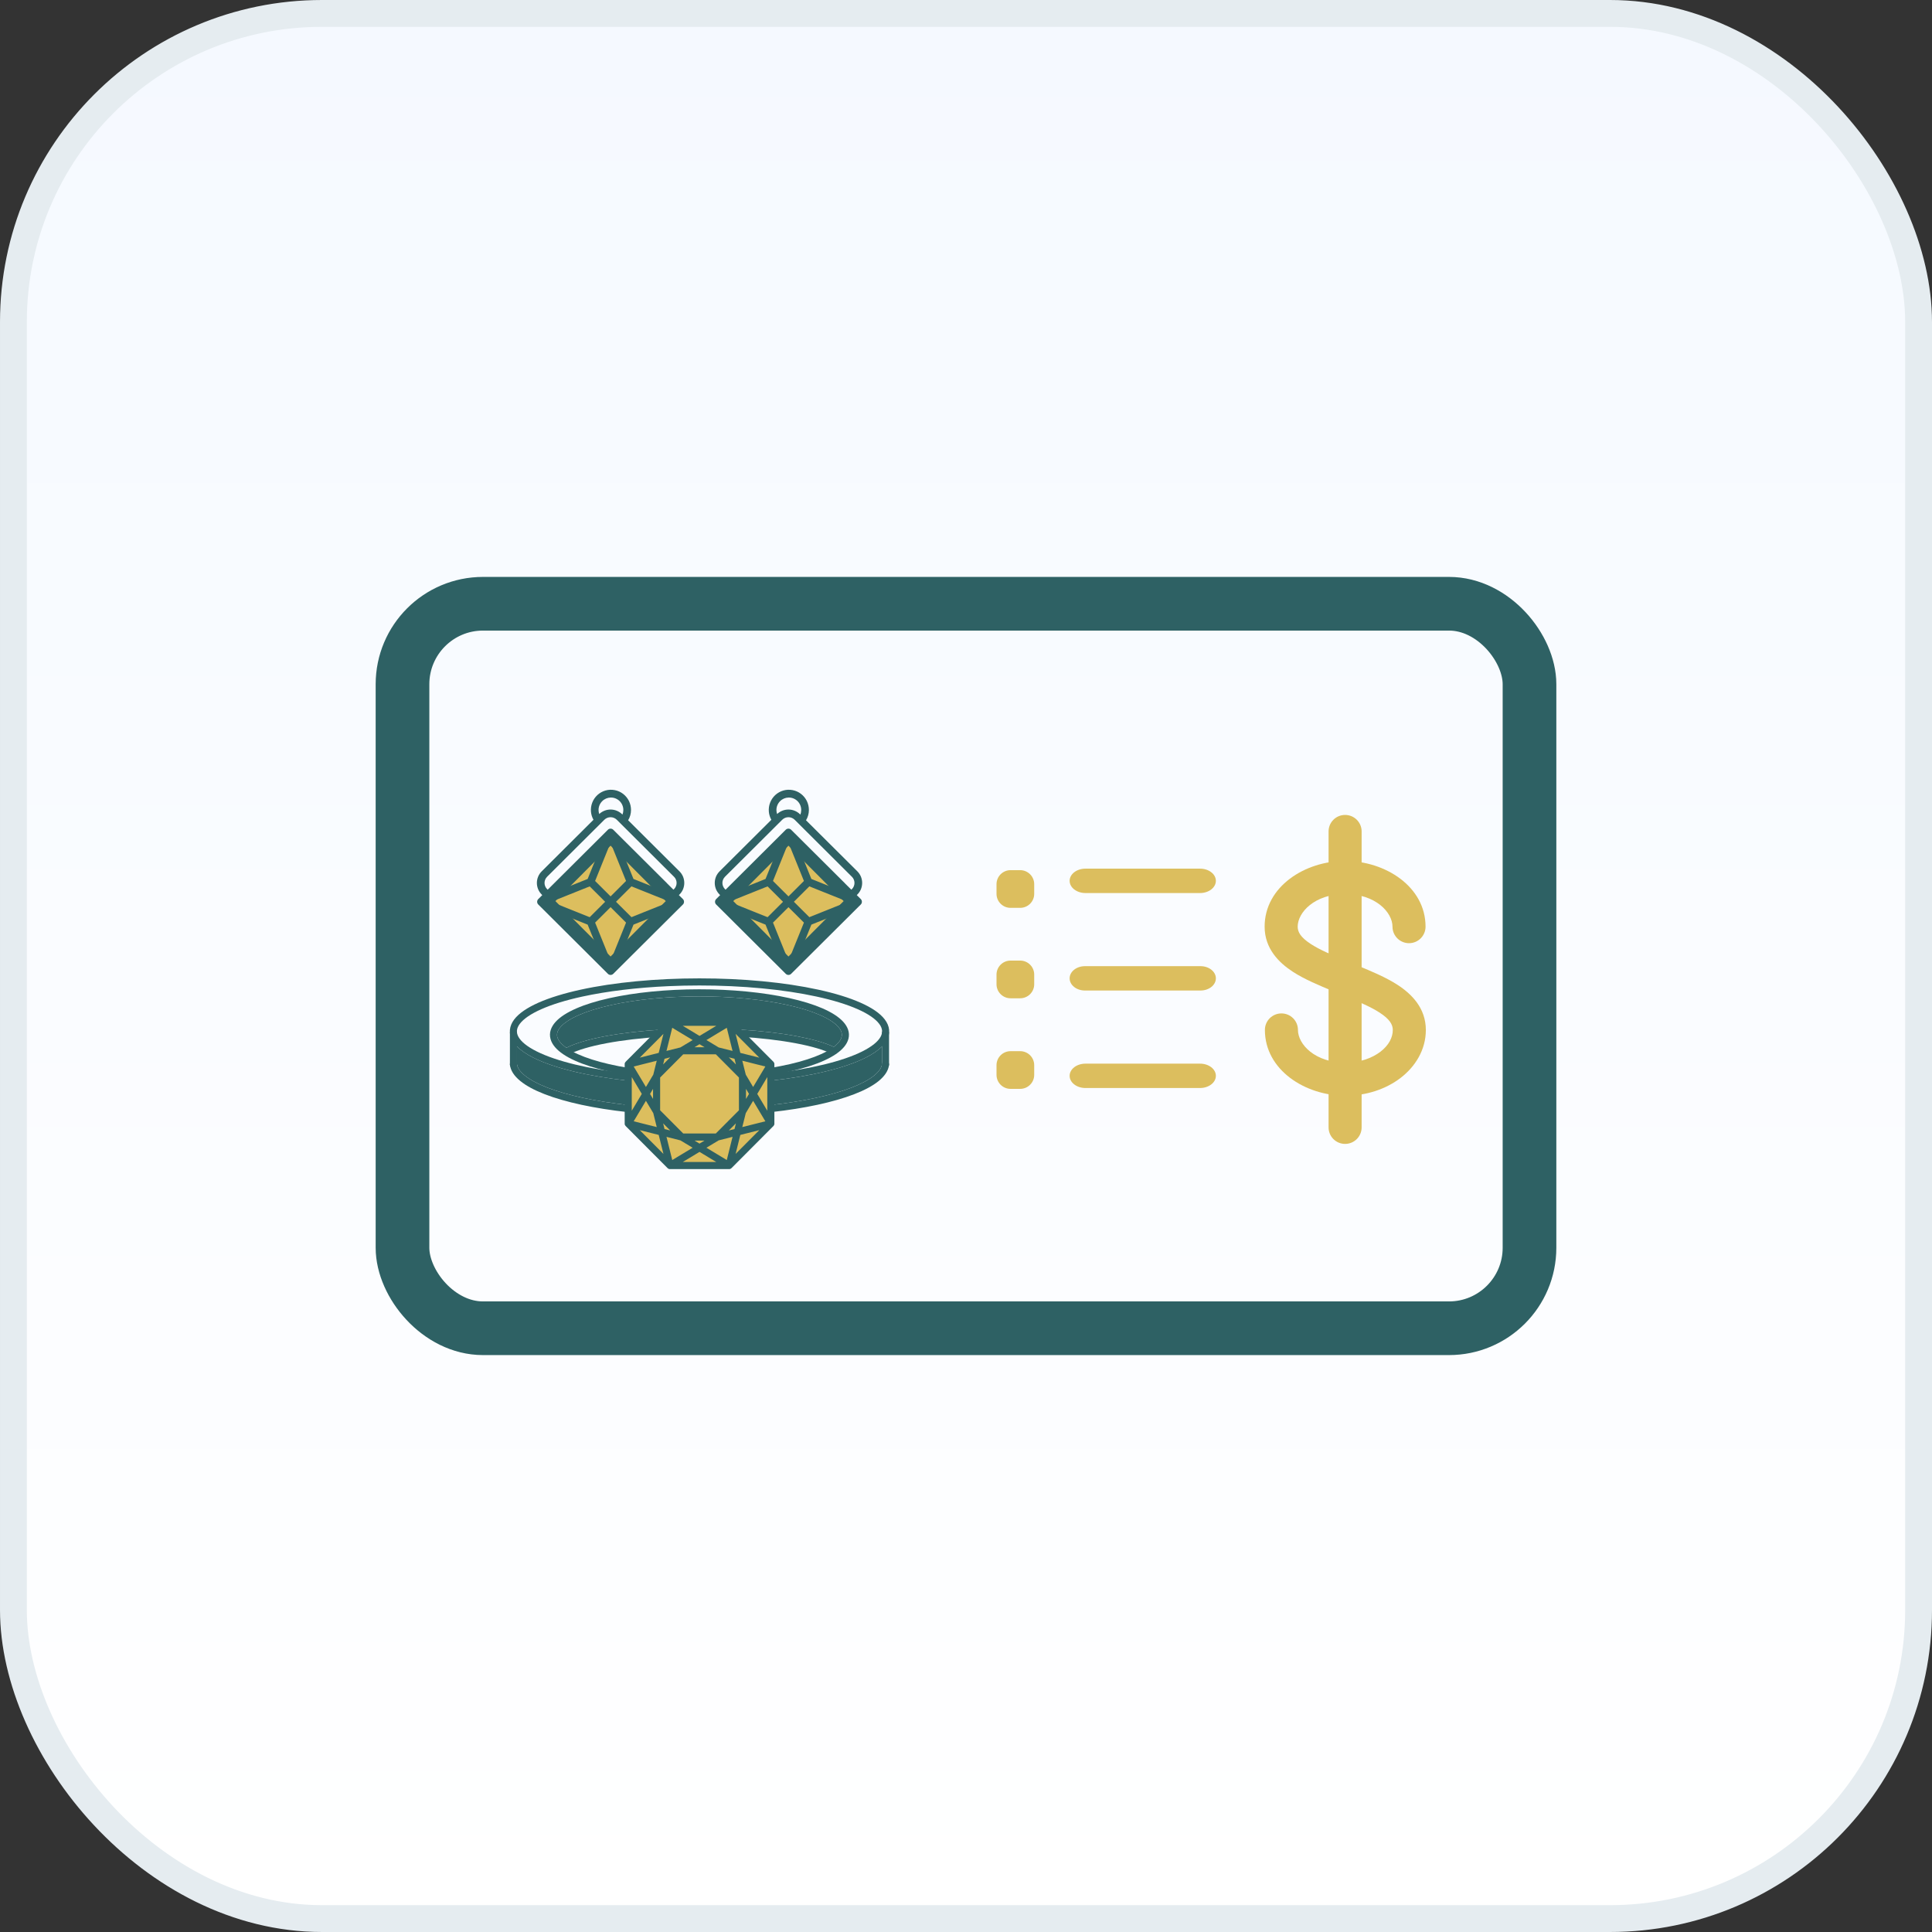 <svg width="72" height="72" viewBox="0 0 72 72" fill="none" xmlns="http://www.w3.org/2000/svg">
<rect x="0" y="0" width="72" height="72" fill="#333333" stroke="none"/>
<rect x="0.5" y="0.5" width="71" height="71" rx="11.5" fill="url(#paint0_linear_189_310)"/>
<rect x="0.5" y="0.5" width="71" height="71" rx="11.5" stroke="#E5ECF0"/>
<rect x="15" y="22.5" width="42" height="27" rx="3" stroke="#2E6164" stroke-width="2"/>
<path fill-rule="evenodd" clip-rule="evenodd" d="M26.056 36.982C27.26 36.981 28.432 37.095 29.387 37.307C29.865 37.412 30.276 37.539 30.605 37.682C30.935 37.825 31.185 37.984 31.341 38.154C31.497 38.325 31.555 38.503 31.511 38.681C31.468 38.858 31.324 39.029 31.088 39.19C30.616 39.511 29.79 39.776 28.741 39.947L28.735 39.91C29.783 39.74 30.602 39.476 31.068 39.159C31.3 39.001 31.435 38.836 31.476 38.672C31.516 38.509 31.465 38.343 31.314 38.179C31.163 38.014 30.918 37.858 30.591 37.716C30.264 37.574 29.855 37.448 29.379 37.343C28.427 37.132 27.258 37.018 26.056 37.019C24.853 37.02 23.686 37.135 22.737 37.347C22.263 37.453 21.857 37.58 21.532 37.722C21.206 37.864 20.964 38.021 20.816 38.186C20.668 38.35 20.619 38.516 20.662 38.679C20.706 38.843 20.843 39.008 21.078 39.166C21.549 39.482 22.372 39.745 23.423 39.914L23.417 39.95C22.365 39.781 21.535 39.517 21.058 39.196C20.82 39.036 20.674 38.865 20.627 38.688C20.58 38.51 20.635 38.332 20.789 38.161C20.942 37.991 21.19 37.831 21.517 37.688C21.845 37.545 22.253 37.417 22.729 37.311C23.682 37.099 24.851 36.983 26.056 36.982Z" fill="#DCBE5E"/>
<path fill-rule="evenodd" clip-rule="evenodd" d="M27.576 38.484C28.356 38.532 29.076 38.616 29.684 38.731C30.292 38.845 30.772 38.987 31.09 39.147L31.073 39.18C30.76 39.022 30.284 38.881 29.677 38.767C29.071 38.653 28.352 38.569 27.573 38.521L27.576 38.484Z" fill="#DCBE5E"/>
<path fill-rule="evenodd" clip-rule="evenodd" d="M26.054 36.868C27.265 36.867 28.445 36.982 29.41 37.195C29.893 37.302 30.311 37.431 30.649 37.577C30.985 37.723 31.252 37.89 31.423 38.077C31.597 38.267 31.676 38.483 31.62 38.708C31.566 38.924 31.396 39.117 31.15 39.284C30.657 39.619 29.811 39.888 28.758 40.059C28.728 40.064 28.698 40.056 28.673 40.039C28.649 40.021 28.632 39.994 28.628 39.965L28.622 39.928C28.612 39.866 28.654 39.807 28.716 39.797C29.759 39.628 30.558 39.367 31.003 39.065C31.027 39.048 31.051 39.031 31.073 39.014C31.248 38.881 31.337 38.755 31.364 38.644C31.393 38.529 31.362 38.401 31.229 38.256C31.094 38.108 30.865 37.959 30.544 37.821C30.226 37.683 29.825 37.558 29.353 37.454C28.41 37.245 27.25 37.132 26.054 37.133C24.858 37.134 23.7 37.248 22.761 37.458C22.291 37.563 21.892 37.688 21.576 37.826C21.257 37.966 21.031 38.114 20.899 38.262C20.769 38.406 20.74 38.534 20.77 38.649C20.802 38.768 20.904 38.905 21.107 39.048C21.118 39.056 21.129 39.063 21.14 39.071C21.589 39.373 22.393 39.633 23.439 39.801C23.501 39.811 23.543 39.869 23.533 39.931L23.528 39.968C23.523 39.998 23.506 40.024 23.482 40.042C23.458 40.06 23.427 40.067 23.398 40.062C22.341 39.893 21.491 39.626 20.993 39.291C20.745 39.124 20.572 38.933 20.516 38.717C20.456 38.492 20.531 38.276 20.703 38.084C20.872 37.897 21.136 37.73 21.47 37.584C21.806 37.437 22.222 37.307 22.703 37.2C23.665 36.985 24.843 36.869 26.054 36.868Z" fill="#2E6164"/>
<path fill-rule="evenodd" clip-rule="evenodd" d="M27.497 38.399C27.52 38.379 27.549 38.369 27.58 38.37C28.363 38.418 29.089 38.503 29.702 38.618C30.275 38.727 30.744 38.86 31.073 39.014C31.095 39.024 31.117 39.035 31.138 39.045C31.165 39.059 31.185 39.082 31.195 39.111C31.204 39.14 31.202 39.171 31.189 39.198L31.172 39.231C31.144 39.287 31.076 39.31 31.02 39.282C30.721 39.131 30.256 38.992 29.654 38.879C29.053 38.766 28.339 38.682 27.564 38.635C27.501 38.631 27.453 38.577 27.457 38.514L27.459 38.477C27.461 38.447 27.475 38.419 27.497 38.399Z" fill="#2E6164"/>
<path fill-rule="evenodd" clip-rule="evenodd" d="M24.753 38.399C24.731 38.379 24.701 38.369 24.671 38.37C23.887 38.418 23.162 38.503 22.548 38.618C21.937 38.734 21.444 38.878 21.113 39.045C21.111 39.046 21.109 39.047 21.107 39.048C21.083 39.062 21.065 39.084 21.056 39.111C21.046 39.14 21.049 39.171 21.062 39.198L21.078 39.231C21.107 39.287 21.175 39.31 21.231 39.282C21.53 39.131 21.994 38.992 22.597 38.879C23.197 38.766 23.911 38.682 24.687 38.635C24.75 38.631 24.797 38.577 24.793 38.514L24.791 38.477C24.789 38.447 24.776 38.419 24.753 38.399Z" fill="#2E6164"/>
<path d="M31.073 39.014C31.248 38.881 31.337 38.755 31.364 38.644C31.393 38.529 31.362 38.401 31.229 38.256C31.094 38.108 30.865 37.959 30.544 37.821C30.226 37.683 29.825 37.558 29.353 37.454C28.41 37.245 27.25 37.132 26.054 37.133C24.858 37.134 23.7 37.248 22.761 37.458C22.291 37.563 21.892 37.688 21.576 37.826C21.257 37.966 21.031 38.114 20.899 38.262C20.769 38.406 20.74 38.534 20.77 38.649C20.802 38.768 20.904 38.905 21.107 39.048C21.109 39.047 21.111 39.046 21.113 39.045C21.444 38.878 21.937 38.734 22.548 38.618C23.162 38.503 23.887 38.418 24.671 38.37C24.701 38.369 24.731 38.379 24.753 38.399C24.776 38.419 24.789 38.447 24.791 38.477L24.793 38.514L27.459 38.477C27.461 38.447 27.475 38.419 27.497 38.399C27.52 38.379 27.549 38.369 27.58 38.37C28.363 38.418 29.089 38.503 29.702 38.618C30.275 38.727 30.744 38.86 31.073 39.014Z" fill="#2E6164"/>
<path fill-rule="evenodd" clip-rule="evenodd" d="M26.066 36.575C27.671 36.575 29.226 36.722 30.468 36.993C31.09 37.128 31.613 37.29 32.022 37.47C32.43 37.651 32.725 37.851 32.886 38.063C32.966 38.17 33.012 38.279 33.022 38.388C33.033 38.498 33.008 38.606 32.949 38.713C32.832 38.926 32.58 39.13 32.203 39.319C31.447 39.697 30.224 39.993 28.744 40.157L28.74 40.12C30.219 39.956 31.436 39.661 32.186 39.286C32.562 39.099 32.806 38.898 32.917 38.695C32.973 38.594 32.996 38.493 32.986 38.392C32.976 38.29 32.934 38.188 32.856 38.086C32.702 37.88 32.413 37.684 32.007 37.504C31.602 37.325 31.08 37.163 30.461 37.029C29.221 36.759 27.669 36.612 26.066 36.612C24.463 36.612 22.911 36.76 21.673 37.03C21.054 37.165 20.533 37.326 20.128 37.506C19.723 37.685 19.436 37.882 19.282 38.088C19.205 38.19 19.163 38.292 19.154 38.394C19.145 38.495 19.168 38.596 19.224 38.697C19.337 38.9 19.581 39.101 19.957 39.288C20.709 39.663 21.928 39.957 23.408 40.121L23.404 40.158C21.922 39.994 20.698 39.699 19.941 39.321C19.563 39.132 19.31 38.928 19.192 38.715C19.133 38.609 19.107 38.5 19.117 38.39C19.127 38.281 19.173 38.172 19.253 38.066C19.412 37.853 19.706 37.653 20.114 37.472C20.521 37.291 21.045 37.129 21.665 36.994C22.906 36.723 24.462 36.575 26.066 36.575Z" fill="#DCBE5E"/>
<path fill-rule="evenodd" clip-rule="evenodd" d="M32.675 40.199C32.467 40.367 32.17 40.527 31.791 40.673C31.033 40.966 29.974 41.195 28.741 41.331L28.738 41.295C29.968 41.158 31.024 40.931 31.778 40.639C32.155 40.493 32.448 40.335 32.651 40.17C32.855 40.005 32.966 39.834 32.985 39.663L33.022 39.668C33.001 39.852 32.882 40.03 32.675 40.199Z" fill="#DCBE5E"/>
<path fill-rule="evenodd" clip-rule="evenodd" d="M19.456 40.193C19.663 40.363 19.96 40.524 20.341 40.672C21.102 40.967 22.168 41.196 23.409 41.333L23.413 41.297C22.174 41.16 21.111 40.931 20.354 40.637C19.975 40.491 19.682 40.331 19.48 40.165C19.277 39.998 19.168 39.827 19.152 39.655L19.115 39.659C19.132 39.844 19.25 40.024 19.456 40.193Z" fill="#DCBE5E"/>
<path fill-rule="evenodd" clip-rule="evenodd" d="M33.019 38.495L33.019 39.675L32.983 39.675L32.983 38.495L33.019 38.495Z" fill="#DCBE5E"/>
<path fill-rule="evenodd" clip-rule="evenodd" d="M19.115 38.495L19.115 39.675L19.152 39.675L19.152 38.495L19.115 38.495Z" fill="#DCBE5E"/>
<path fill-rule="evenodd" clip-rule="evenodd" d="M30.491 36.881C29.239 36.608 27.675 36.46 26.064 36.461C24.454 36.461 22.89 36.609 21.64 36.882C21.014 37.019 20.483 37.183 20.066 37.367C19.653 37.551 19.337 37.761 19.16 37.996C19.071 38.116 19.015 38.245 19.003 38.379C18.99 38.515 19.022 38.646 19.091 38.77C19.135 38.849 19.194 38.926 19.267 38.999C19.418 39.152 19.629 39.293 19.889 39.423C20.664 39.809 21.904 40.106 23.39 40.271C23.452 40.278 23.508 40.232 23.515 40.17L23.519 40.133C23.522 40.103 23.514 40.073 23.495 40.049C23.476 40.026 23.448 40.011 23.419 40.007C21.943 39.844 20.74 39.551 20.006 39.185C19.637 39.002 19.417 38.814 19.321 38.641C19.275 38.558 19.258 38.479 19.265 38.404C19.272 38.328 19.304 38.245 19.371 38.156C19.508 37.974 19.774 37.787 20.173 37.61C20.569 37.434 21.081 37.275 21.696 37.141C22.626 36.938 23.738 36.804 24.917 36.751C25.294 36.734 25.678 36.726 26.064 36.726C27.661 36.725 29.206 36.872 30.435 37.14C31.05 37.274 31.564 37.433 31.96 37.608C32.36 37.785 32.627 37.972 32.764 38.154C32.832 38.243 32.864 38.326 32.871 38.402C32.879 38.478 32.862 38.556 32.816 38.64C32.721 38.812 32.502 39 32.134 39.184C31.402 39.55 30.2 39.843 28.726 40.007C28.696 40.01 28.668 40.025 28.649 40.048C28.631 40.072 28.622 40.102 28.625 40.132L28.629 40.169C28.636 40.232 28.692 40.277 28.754 40.27C30.24 40.105 31.478 39.808 32.252 39.421C32.509 39.292 32.718 39.152 32.869 39.001C32.943 38.926 33.003 38.848 33.047 38.768C33.115 38.644 33.147 38.512 33.134 38.377C33.121 38.242 33.065 38.114 32.974 37.994C32.797 37.758 32.481 37.549 32.066 37.366C31.649 37.181 31.117 37.017 30.491 36.881Z" fill="#2E6164"/>
<path fill-rule="evenodd" clip-rule="evenodd" d="M32.871 39.651C32.878 39.588 32.934 39.543 32.996 39.55L33.033 39.554C33.063 39.557 33.09 39.572 33.109 39.596C33.128 39.62 33.136 39.65 33.133 39.68C33.108 39.906 32.963 40.109 32.745 40.287C32.525 40.466 32.216 40.631 31.831 40.779C31.06 41.077 29.99 41.307 28.752 41.444C28.722 41.448 28.692 41.439 28.669 41.42C28.645 41.401 28.63 41.373 28.627 41.343L28.623 41.307C28.616 41.244 28.661 41.188 28.724 41.181C29.949 41.045 30.994 40.819 31.736 40.532C32.107 40.389 32.388 40.236 32.579 40.081C32.762 39.932 32.849 39.791 32.869 39.667C32.87 39.661 32.87 39.656 32.871 39.651Z" fill="#2E6164"/>
<path fill-rule="evenodd" clip-rule="evenodd" d="M19.265 39.645C19.259 39.582 19.204 39.536 19.141 39.541L19.105 39.545C19.075 39.548 19.047 39.562 19.028 39.586C19.009 39.609 19 39.639 19.002 39.669C19.023 39.897 19.167 40.102 19.385 40.281C19.604 40.462 19.913 40.628 20.3 40.778C21.074 41.078 22.151 41.309 23.397 41.446C23.427 41.45 23.457 41.441 23.48 41.422C23.504 41.403 23.519 41.375 23.522 41.345L23.526 41.309C23.533 41.246 23.488 41.19 23.426 41.183C22.192 41.047 21.14 40.819 20.395 40.531C20.023 40.386 19.741 40.232 19.552 40.076C19.369 39.926 19.284 39.786 19.267 39.661C19.266 39.656 19.265 39.65 19.265 39.645Z" fill="#2E6164"/>
<path fill-rule="evenodd" clip-rule="evenodd" d="M32.869 38.495C32.869 38.432 32.919 38.381 32.982 38.381H33.019C33.082 38.381 33.132 38.432 33.132 38.495V39.675C33.132 39.738 33.082 39.789 33.019 39.789H32.982C32.919 39.789 32.869 39.738 32.869 39.675V39.667V39.001V38.495Z" fill="#2E6164"/>
<path fill-rule="evenodd" clip-rule="evenodd" d="M19.267 38.495C19.267 38.432 19.216 38.381 19.153 38.381H19.117C19.054 38.381 19.003 38.432 19.003 38.495L19.003 39.675C19.003 39.738 19.054 39.789 19.117 39.789H19.153C19.216 39.789 19.267 39.738 19.267 39.675V39.661L19.267 38.999L19.267 38.495Z" fill="#2E6164"/>
<path d="M32.869 39.001C32.718 39.152 32.509 39.292 32.252 39.421C31.478 39.808 30.24 40.105 28.754 40.27L28.724 41.181C29.949 41.045 30.994 40.819 31.736 40.532C32.107 40.389 32.388 40.236 32.579 40.081C32.762 39.932 32.849 39.791 32.869 39.667V39.001Z" fill="#2E6164"/>
<path d="M23.39 40.271C21.904 40.106 20.664 39.809 19.889 39.423C19.629 39.293 19.418 39.152 19.267 38.999L19.267 39.661C19.284 39.786 19.369 39.926 19.552 40.076C19.741 40.232 20.023 40.386 20.395 40.531C21.14 40.819 22.192 41.047 23.426 41.183L23.39 40.271Z" fill="#2E6164"/>
<path d="M24.486 41.424L24.486 40.108L25.413 39.177L26.724 39.177L27.65 40.108L27.65 41.424L26.724 42.355L25.413 42.355L24.486 41.424Z" fill="#DCBE5E"/>
<path d="M27.466 42.17L26.791 42.34L27.635 41.492L27.466 42.17Z" fill="#DCBE5E"/>
<path d="M27.466 39.362L27.635 40.04L26.791 39.193L27.466 39.362Z" fill="#DCBE5E"/>
<path d="M26.068 38.781L26.665 39.14L25.472 39.14L26.068 38.781Z" fill="#DCBE5E"/>
<path d="M24.671 39.362L25.346 39.193L24.502 40.04L24.671 39.362Z" fill="#DCBE5E"/>
<path d="M24.092 40.766L24.45 40.167L24.45 41.365L24.092 40.766Z" fill="#DCBE5E"/>
<path d="M24.671 42.17L24.502 41.492L25.346 42.34L24.671 42.17Z" fill="#DCBE5E"/>
<path d="M28.045 40.766L27.687 41.365L27.687 40.167L28.045 40.766Z" fill="#DCBE5E"/>
<path d="M27.686 41.439L28.066 40.802L28.698 41.86L27.506 42.16L27.686 41.439Z" fill="#DCBE5E"/>
<path d="M28.708 41.806L28.087 40.766L28.708 39.727L28.708 41.806Z" fill="#DCBE5E"/>
<path d="M27.506 39.373L28.698 39.672L28.066 40.73L27.686 40.093L27.506 39.373Z" fill="#DCBE5E"/>
<path d="M27.496 39.332L27.203 38.157L28.666 39.626L27.496 39.332Z" fill="#DCBE5E"/>
<path d="M26.738 39.142L26.104 38.76L27.157 38.125L27.456 39.322L26.738 39.142Z" fill="#DCBE5E"/>
<path d="M27.103 38.115L26.068 38.738L25.034 38.115L27.103 38.115Z" fill="#DCBE5E"/>
<path d="M24.681 39.322L24.979 38.125L26.033 38.76L25.398 39.142L24.681 39.322Z" fill="#DCBE5E"/>
<path d="M24.934 38.157L24.641 39.332L23.471 39.626L24.934 38.157Z" fill="#DCBE5E"/>
<path d="M24.071 40.73L23.439 39.672L24.631 39.373L24.451 40.093L24.071 40.73Z" fill="#DCBE5E"/>
<path d="M23.429 41.806L23.429 39.727L24.049 40.766L23.429 41.806Z" fill="#DCBE5E"/>
<path d="M23.439 41.86L24.071 40.802L24.451 41.439L24.631 42.16L23.439 41.86Z" fill="#DCBE5E"/>
<path d="M24.641 42.2L24.934 43.376L23.471 41.906L24.641 42.2Z" fill="#DCBE5E"/>
<path d="M25.398 42.391L26.033 42.773L24.979 43.407L24.681 42.21L25.398 42.391Z" fill="#DCBE5E"/>
<path d="M25.034 43.417L26.068 42.794L27.103 43.417L25.034 43.417Z" fill="#DCBE5E"/>
<path d="M26.068 42.751L25.472 42.392L26.665 42.392L26.068 42.751Z" fill="#DCBE5E"/>
<path d="M27.456 42.21L27.157 43.407L26.104 42.773L26.738 42.391L27.456 42.21Z" fill="#DCBE5E"/>
<path d="M27.496 42.2L28.666 41.906L27.203 43.376L27.496 42.2Z" fill="#DCBE5E"/>
<path fill-rule="evenodd" clip-rule="evenodd" d="M24.961 37.964L27.178 37.964C27.208 37.964 27.237 37.976 27.258 37.998L28.826 39.572C28.847 39.594 28.859 39.623 28.859 39.653L28.859 41.88C28.859 41.91 28.847 41.939 28.826 41.961L27.258 43.535C27.237 43.556 27.208 43.569 27.178 43.569L24.961 43.569C24.931 43.569 24.902 43.556 24.881 43.535L23.313 41.961C23.292 41.939 23.28 41.91 23.28 41.88L23.28 39.653C23.28 39.623 23.292 39.594 23.313 39.572L24.881 37.998C24.902 37.976 24.931 37.964 24.961 37.964ZM24.725 38.529L23.842 39.416L24.548 39.238L24.725 38.529ZM23.544 40.139L23.544 41.394L23.918 40.767L23.544 40.139ZM23.842 42.117L24.725 43.004L24.548 42.295L23.842 42.117ZM25.445 43.304L26.694 43.304L26.069 42.928L25.445 43.304ZM27.414 43.004L28.297 42.117L27.59 42.295L27.414 43.004ZM28.595 41.394L28.595 40.139L28.221 40.767L28.595 41.394ZM28.297 39.416L27.414 38.529L27.59 39.238L28.297 39.416ZM26.694 38.229L25.445 38.229L26.069 38.605L26.694 38.229ZM25.053 38.302L24.838 39.165L25.355 39.035L25.813 38.76L25.053 38.302ZM24.475 39.53L23.616 39.746L24.072 40.509L24.346 40.049L24.475 39.53ZM24.072 41.024L23.616 41.787L24.475 42.003L24.346 41.483L24.072 41.024ZM24.838 42.367L25.053 43.231L25.813 42.773L25.355 42.498L24.838 42.367ZM26.326 42.773L27.085 43.231L27.3 42.367L26.783 42.498L26.326 42.773ZM27.663 42.003L28.522 41.787L28.067 41.024L27.793 41.483L27.663 42.003ZM28.067 40.509L28.522 39.746L27.663 39.53L27.793 40.049L28.067 40.509ZM27.3 39.165L27.085 38.302L26.326 38.76L26.783 39.035L27.3 39.165ZM26.069 38.914L25.883 39.027H26.256L26.069 38.914ZM24.976 39.404L24.765 39.457L24.713 39.669L24.976 39.404ZM24.337 40.579L24.225 40.767L24.337 40.954V40.579ZM24.713 41.864L24.765 42.076L24.976 42.129L24.713 41.864ZM25.883 42.506L26.069 42.619L26.256 42.506H25.883ZM27.162 42.129L27.373 42.076L27.426 41.864L27.162 42.129ZM27.801 40.954L27.913 40.767L27.801 40.579L27.801 40.954ZM27.426 39.669L27.373 39.457L27.162 39.404L27.426 39.669ZM26.677 39.291H25.461L24.601 40.156L24.601 41.377L25.461 42.241L26.677 42.241L27.538 41.377L27.538 40.156L26.677 39.291Z" fill="#2E6164"/>
<rect y="0.213" width="3.213" height="3.213" transform="matrix(0.706 0.709 -0.706 0.709 29.534 31.152)" fill="#DCBE5E" stroke="#2E6164" stroke-width="0.3"/>
<path d="M32.05 33.537L31.87 33.358L31.922 33.306C31.975 33.254 32.017 33.191 32.045 33.122C32.074 33.053 32.089 32.979 32.089 32.904C32.089 32.83 32.074 32.756 32.045 32.687C32.017 32.618 31.975 32.556 31.922 32.503L29.985 30.575C30.062 30.46 30.103 30.325 30.103 30.186C30.104 30.076 30.079 29.968 30.031 29.869C29.982 29.771 29.912 29.685 29.825 29.619C29.738 29.552 29.636 29.507 29.529 29.487C29.422 29.466 29.311 29.471 29.206 29.502C29.101 29.532 29.004 29.586 28.923 29.66C28.842 29.734 28.78 29.826 28.741 29.928C28.701 30.031 28.686 30.141 28.697 30.25C28.707 30.36 28.743 30.465 28.801 30.558L26.847 32.503C26.794 32.556 26.753 32.618 26.724 32.687C26.695 32.756 26.68 32.83 26.68 32.904C26.68 32.979 26.695 33.053 26.724 33.122C26.753 33.191 26.794 33.254 26.847 33.306L26.899 33.358L26.72 33.537C26.71 33.546 26.703 33.557 26.698 33.569C26.693 33.581 26.69 33.594 26.69 33.607C26.69 33.62 26.693 33.633 26.698 33.645C26.703 33.657 26.71 33.668 26.72 33.678L29.314 36.261C29.332 36.279 29.358 36.29 29.384 36.29C29.411 36.29 29.436 36.279 29.455 36.261L32.05 33.678C32.059 33.668 32.066 33.657 32.071 33.645C32.076 33.633 32.079 33.62 32.079 33.607C32.079 33.594 32.076 33.581 32.071 33.569C32.066 33.557 32.059 33.546 32.05 33.537ZM31.711 33.606L30.153 34.23L29.526 33.606L30.153 32.982L31.711 33.606ZM28.616 34.231L27.058 33.607L28.616 32.983L28.935 33.3L29.243 33.607L28.935 33.913L28.616 34.231ZM29.384 33.466L28.758 32.842L29.384 31.291L30.011 32.842L29.384 33.466ZM28.563 32.789L27.207 33.332L29.109 31.44L28.563 32.789ZM28.563 34.425L28.729 34.835C28.739 34.86 28.758 34.88 28.783 34.89C28.807 34.9 28.835 34.901 28.859 34.891C28.871 34.886 28.882 34.879 28.892 34.869C28.901 34.86 28.909 34.849 28.914 34.837C28.919 34.825 28.922 34.812 28.922 34.799C28.922 34.786 28.919 34.773 28.915 34.761L28.758 34.372L29.384 33.748L30.011 34.372L29.384 35.923L28.797 34.466C28.787 34.441 28.767 34.422 28.743 34.412C28.718 34.401 28.691 34.401 28.666 34.411C28.654 34.416 28.643 34.423 28.634 34.432C28.624 34.441 28.617 34.452 28.612 34.464C28.607 34.476 28.604 34.489 28.604 34.502C28.604 34.515 28.606 34.528 28.611 34.541L29.108 35.774L27.207 33.882L28.563 34.425ZM30.206 34.425L31.561 33.882L29.66 35.774L30.206 34.425ZM28.894 30.186C28.894 30.052 28.947 29.923 29.042 29.828C29.136 29.733 29.265 29.679 29.398 29.679C29.532 29.679 29.661 29.733 29.755 29.828C29.85 29.923 29.903 30.052 29.903 30.186C29.903 30.272 29.881 30.356 29.839 30.43L29.787 30.378C29.68 30.271 29.535 30.212 29.384 30.212C29.233 30.212 29.088 30.271 28.981 30.378L28.947 30.411C28.912 30.341 28.893 30.263 28.893 30.185L28.894 30.186ZM26.989 33.165C26.955 33.131 26.927 33.09 26.909 33.046C26.89 33.001 26.881 32.953 26.881 32.905C26.881 32.856 26.89 32.808 26.909 32.764C26.927 32.719 26.955 32.678 26.989 32.644L29.122 30.52C29.192 30.451 29.286 30.412 29.384 30.412C29.482 30.412 29.576 30.451 29.646 30.52L31.779 32.644C31.814 32.678 31.841 32.719 31.859 32.764C31.878 32.808 31.888 32.856 31.888 32.905C31.888 32.953 31.878 33.001 31.859 33.046C31.841 33.09 31.814 33.131 31.779 33.165L31.727 33.217L31.327 32.818C31.308 32.799 31.282 32.789 31.256 32.789C31.23 32.789 31.204 32.799 31.185 32.818C31.176 32.827 31.169 32.838 31.164 32.85C31.159 32.862 31.156 32.875 31.156 32.888C31.156 32.901 31.159 32.914 31.164 32.926C31.169 32.939 31.176 32.95 31.185 32.959L31.561 33.332L30.206 32.789L29.66 31.44L31.31 33.081C31.329 33.1 31.355 33.111 31.381 33.111C31.408 33.111 31.433 33.1 31.452 33.081C31.461 33.072 31.468 33.061 31.474 33.049C31.479 33.037 31.481 33.024 31.481 33.011C31.481 32.998 31.479 32.985 31.474 32.973C31.468 32.961 31.461 32.95 31.452 32.94L29.455 30.953C29.436 30.935 29.411 30.924 29.384 30.924C29.358 30.924 29.332 30.935 29.314 30.953L27.041 33.217L26.989 33.165Z" fill="#2E6164"/>
<path fill-rule="evenodd" clip-rule="evenodd" d="M29.536 29.445C29.422 29.423 29.304 29.428 29.193 29.46C29.081 29.492 28.979 29.55 28.893 29.628C28.808 29.707 28.741 29.804 28.7 29.913C28.658 30.022 28.642 30.139 28.653 30.254C28.663 30.359 28.695 30.46 28.746 30.551L26.817 32.472C26.76 32.529 26.714 32.596 26.683 32.67C26.653 32.745 26.637 32.824 26.637 32.904C26.637 32.985 26.653 33.064 26.683 33.139C26.714 33.213 26.76 33.28 26.817 33.337L26.838 33.358L26.689 33.506C26.675 33.519 26.665 33.535 26.658 33.552C26.651 33.57 26.647 33.588 26.647 33.607C26.647 33.626 26.651 33.644 26.658 33.662C26.665 33.679 26.675 33.695 26.689 33.708L29.283 36.291C29.31 36.318 29.346 36.333 29.383 36.333C29.421 36.333 29.457 36.318 29.484 36.291L32.079 33.708C32.092 33.695 32.102 33.679 32.11 33.662C32.117 33.644 32.12 33.626 32.12 33.607C32.12 33.588 32.117 33.57 32.11 33.552C32.102 33.535 32.092 33.519 32.079 33.506L31.93 33.358L31.951 33.336C32.008 33.28 32.053 33.213 32.084 33.139C32.114 33.064 32.13 32.985 32.13 32.904C32.13 32.824 32.114 32.745 32.084 32.67C32.053 32.596 32.008 32.529 31.951 32.472L30.038 30.569C30.108 30.454 30.145 30.321 30.145 30.186C30.145 30.07 30.119 29.955 30.068 29.85C30.017 29.746 29.942 29.655 29.849 29.584C29.757 29.514 29.65 29.466 29.536 29.445ZM28.835 34.45L28.924 34.671L29.384 35.809L29.96 34.383L29.384 33.808L29.278 33.913L28.807 34.383L28.828 34.434C28.83 34.439 28.833 34.444 28.835 34.45ZM28.695 34.865L28.99 35.597L27.385 33.999L28.529 34.458L28.688 34.851C28.69 34.856 28.692 34.861 28.695 34.865ZM28.605 34.181L27.172 33.607L28.605 33.033L28.904 33.33L29.181 33.607L28.904 33.883L28.605 34.181ZM30.162 33.032L29.586 33.606L30.162 34.18L31.595 33.606L30.162 33.032ZM29.384 33.406L28.807 32.831L29.383 31.405L29.96 32.831L29.384 33.406ZM30.238 34.458L29.777 35.597L31.381 33.999L30.238 34.458ZM29.777 31.617L31.141 32.974C31.145 32.98 31.15 32.984 31.154 32.989L31.381 33.215L30.237 32.756L29.777 31.617ZM27.04 33.156L27.034 33.151L27.018 33.135C26.988 33.105 26.963 33.069 26.947 33.029C26.93 32.99 26.922 32.947 26.922 32.904C26.922 32.862 26.93 32.819 26.947 32.78C26.963 32.74 26.988 32.705 27.018 32.674L28.102 31.595L29.151 30.55C29.213 30.489 29.296 30.455 29.383 30.455C29.47 30.455 29.553 30.489 29.615 30.55L31.71 32.637L31.748 32.675C31.779 32.705 31.803 32.74 31.819 32.78C31.835 32.819 31.844 32.862 31.844 32.904C31.844 32.947 31.835 32.99 31.819 33.029C31.803 33.069 31.779 33.105 31.748 33.135L31.726 33.156L31.494 32.925C31.49 32.92 31.486 32.915 31.481 32.91L31.302 32.732L29.484 30.923C29.457 30.896 29.421 30.881 29.383 30.881C29.346 30.881 29.309 30.896 29.282 30.923L27.04 33.156ZM29.397 29.722C29.394 29.722 29.391 29.722 29.387 29.722C29.268 29.725 29.155 29.773 29.071 29.858C28.984 29.945 28.935 30.063 28.935 30.186L28.935 30.186C28.935 30.238 28.944 30.288 28.961 30.337C28.965 30.333 28.969 30.329 28.973 30.325C29.086 30.225 29.232 30.169 29.383 30.169C29.545 30.169 29.701 30.233 29.816 30.347L29.816 30.348L29.826 30.357C29.848 30.303 29.859 30.245 29.859 30.186C29.859 30.063 29.811 29.945 29.724 29.858C29.637 29.771 29.52 29.722 29.397 29.722ZM28.99 31.617L27.385 33.215L28.529 32.756L28.99 31.617Z" fill="#2E6164"/>
<rect y="0.213" width="3.213" height="3.213" transform="matrix(0.706 0.709 -0.706 0.709 22.905 31.152)" fill="#DCBE5E" stroke="#2E6164" stroke-width="0.3"/>
<path d="M25.419 33.537L25.239 33.358L25.291 33.306C25.344 33.254 25.386 33.191 25.414 33.122C25.443 33.053 25.458 32.979 25.458 32.904C25.458 32.83 25.443 32.756 25.414 32.687C25.386 32.618 25.344 32.556 25.291 32.503L23.354 30.575C23.431 30.46 23.472 30.325 23.472 30.186C23.473 30.076 23.448 29.968 23.399 29.869C23.351 29.771 23.281 29.685 23.194 29.619C23.107 29.552 23.005 29.507 22.898 29.487C22.79 29.466 22.68 29.471 22.575 29.502C22.469 29.532 22.373 29.586 22.292 29.66C22.211 29.734 22.149 29.826 22.109 29.928C22.07 30.031 22.055 30.141 22.066 30.25C22.076 30.36 22.112 30.465 22.17 30.558L20.216 32.503C20.163 32.556 20.121 32.618 20.093 32.687C20.064 32.756 20.049 32.83 20.049 32.904C20.049 32.979 20.064 33.053 20.093 33.122C20.121 33.191 20.163 33.254 20.216 33.306L20.268 33.358L20.088 33.537C20.079 33.546 20.072 33.557 20.067 33.569C20.062 33.581 20.059 33.594 20.059 33.607C20.059 33.62 20.062 33.633 20.067 33.645C20.072 33.657 20.079 33.668 20.088 33.678L22.683 36.261C22.701 36.279 22.727 36.29 22.753 36.29C22.78 36.29 22.805 36.279 22.824 36.261L25.419 33.678C25.428 33.668 25.435 33.657 25.44 33.645C25.445 33.633 25.448 33.62 25.448 33.607C25.448 33.594 25.445 33.581 25.44 33.569C25.435 33.557 25.428 33.546 25.419 33.537ZM25.08 33.606L23.522 34.23L22.895 33.606L23.522 32.982L25.08 33.606ZM21.985 34.231L20.427 33.607L21.985 32.983L22.304 33.3L22.612 33.607L22.304 33.913L21.985 34.231ZM22.753 33.466L22.126 32.842L22.753 31.291L23.38 32.842L22.753 33.466ZM21.932 32.789L20.576 33.332L22.477 31.44L21.932 32.789ZM21.932 34.425L22.098 34.835C22.108 34.86 22.127 34.88 22.152 34.89C22.176 34.9 22.203 34.901 22.228 34.891C22.24 34.886 22.251 34.879 22.261 34.869C22.27 34.86 22.277 34.849 22.283 34.837C22.288 34.825 22.291 34.812 22.291 34.799C22.291 34.786 22.288 34.773 22.284 34.761L22.127 34.372L22.753 33.748L23.38 34.372L22.753 35.923L22.166 34.466C22.155 34.441 22.136 34.422 22.112 34.412C22.087 34.401 22.06 34.401 22.035 34.411C22.023 34.416 22.012 34.423 22.003 34.432C21.993 34.441 21.986 34.452 21.981 34.464C21.976 34.476 21.973 34.489 21.973 34.502C21.973 34.515 21.975 34.528 21.98 34.541L22.477 35.774L20.576 33.882L21.932 34.425ZM23.575 34.425L24.93 33.882L23.029 35.774L23.575 34.425ZM22.263 30.186C22.263 30.052 22.316 29.923 22.41 29.828C22.505 29.733 22.634 29.679 22.767 29.679C22.901 29.679 23.029 29.733 23.124 29.828C23.219 29.923 23.272 30.052 23.272 30.186C23.272 30.272 23.25 30.356 23.208 30.43L23.156 30.378C23.049 30.271 22.904 30.212 22.753 30.212C22.602 30.212 22.457 30.271 22.35 30.378L22.316 30.411C22.281 30.341 22.262 30.263 22.262 30.185L22.263 30.186ZM20.358 33.165C20.323 33.131 20.296 33.09 20.278 33.046C20.259 33.001 20.249 32.953 20.249 32.905C20.249 32.856 20.259 32.808 20.278 32.764C20.296 32.719 20.323 32.678 20.358 32.644L22.491 30.52C22.561 30.451 22.655 30.412 22.753 30.412C22.851 30.412 22.945 30.451 23.015 30.52L25.148 32.644C25.182 32.678 25.21 32.719 25.228 32.764C25.247 32.808 25.256 32.856 25.256 32.905C25.256 32.953 25.247 33.001 25.228 33.046C25.21 33.09 25.182 33.131 25.148 33.165L25.096 33.217L24.696 32.818C24.677 32.799 24.651 32.789 24.625 32.789C24.599 32.789 24.573 32.799 24.554 32.818C24.545 32.827 24.538 32.838 24.532 32.85C24.527 32.862 24.525 32.875 24.525 32.888C24.525 32.901 24.527 32.914 24.532 32.926C24.538 32.939 24.545 32.95 24.554 32.959L24.93 33.332L23.575 32.789L23.029 31.44L24.679 33.081C24.698 33.1 24.724 33.111 24.75 33.111C24.776 33.111 24.802 33.1 24.821 33.081C24.83 33.072 24.837 33.061 24.842 33.049C24.848 33.037 24.85 33.024 24.85 33.011C24.85 32.998 24.848 32.985 24.842 32.973C24.837 32.961 24.83 32.95 24.821 32.94L22.824 30.953C22.805 30.935 22.78 30.924 22.753 30.924C22.727 30.924 22.701 30.935 22.683 30.953L20.41 33.217L20.358 33.165Z" fill="#2E6164"/>
<path fill-rule="evenodd" clip-rule="evenodd" d="M22.907 29.445C22.793 29.423 22.675 29.428 22.564 29.46C22.452 29.492 22.35 29.55 22.264 29.628C22.179 29.707 22.112 29.804 22.071 29.913C22.029 30.022 22.013 30.139 22.024 30.254C22.034 30.359 22.066 30.46 22.117 30.551L20.188 32.472C20.131 32.529 20.085 32.596 20.055 32.67C20.024 32.745 20.008 32.824 20.008 32.904C20.008 32.985 20.024 33.064 20.055 33.139C20.085 33.213 20.131 33.28 20.188 33.337L20.209 33.358L20.06 33.506C20.046 33.519 20.036 33.535 20.029 33.552C20.021 33.57 20.018 33.588 20.018 33.607C20.018 33.626 20.021 33.644 20.029 33.662C20.036 33.679 20.046 33.695 20.06 33.708L22.654 36.291C22.681 36.318 22.717 36.333 22.754 36.333C22.792 36.333 22.828 36.318 22.855 36.291L25.45 33.708C25.463 33.695 25.474 33.679 25.481 33.662C25.488 33.644 25.491 33.626 25.491 33.607C25.491 33.588 25.488 33.57 25.481 33.552C25.474 33.535 25.463 33.519 25.45 33.506L25.3 33.358L25.322 33.336C25.379 33.28 25.424 33.213 25.455 33.139C25.485 33.064 25.501 32.985 25.501 32.904C25.501 32.824 25.485 32.745 25.455 32.67C25.424 32.596 25.379 32.529 25.322 32.472L23.409 30.569C23.479 30.454 23.516 30.321 23.516 30.186C23.516 30.07 23.49 29.955 23.439 29.85C23.387 29.746 23.313 29.655 23.22 29.584C23.128 29.514 23.021 29.466 22.907 29.445ZM22.206 34.45L22.295 34.671L22.755 35.809L23.331 34.383L22.755 33.808L22.649 33.913L22.178 34.383L22.199 34.434C22.201 34.439 22.204 34.444 22.206 34.45ZM22.066 34.865L22.361 35.597L20.756 33.999L21.9 34.458L22.059 34.851C22.061 34.856 22.064 34.861 22.066 34.865ZM21.976 34.181L20.543 33.607L21.976 33.033L22.275 33.33L22.552 33.607L22.275 33.883L21.976 34.181ZM23.533 33.032L22.957 33.606L23.533 34.18L24.966 33.606L23.533 33.032ZM22.755 33.406L22.178 32.831L22.754 31.405L23.331 32.831L22.755 33.406ZM23.609 34.458L23.148 35.597L24.753 33.999L23.609 34.458ZM23.148 31.617L24.512 32.974C24.516 32.98 24.521 32.984 24.525 32.989L24.752 33.215L23.608 32.756L23.148 31.617ZM20.411 33.156L20.405 33.151L20.389 33.135C20.358 33.105 20.334 33.069 20.318 33.029C20.302 32.99 20.293 32.947 20.293 32.904C20.293 32.862 20.302 32.819 20.318 32.78C20.334 32.74 20.359 32.705 20.389 32.674L21.473 31.595L22.522 30.55C22.584 30.489 22.667 30.455 22.754 30.455C22.841 30.455 22.924 30.489 22.986 30.55L25.081 32.637L25.119 32.675C25.15 32.705 25.174 32.74 25.19 32.78C25.207 32.819 25.215 32.862 25.215 32.904C25.215 32.947 25.207 32.99 25.19 33.029C25.174 33.069 25.15 33.105 25.119 33.135L25.097 33.156L24.865 32.925C24.861 32.92 24.857 32.915 24.852 32.91L24.673 32.732L22.855 30.923C22.828 30.896 22.792 30.881 22.754 30.881C22.717 30.881 22.68 30.896 22.654 30.923L20.411 33.156ZM22.768 29.722C22.765 29.722 22.762 29.722 22.758 29.722C22.639 29.725 22.526 29.773 22.442 29.858C22.355 29.945 22.306 30.063 22.306 30.186L22.306 30.186C22.306 30.238 22.315 30.288 22.332 30.337C22.336 30.333 22.34 30.329 22.344 30.325C22.457 30.225 22.603 30.169 22.754 30.169C22.916 30.169 23.072 30.233 23.187 30.347L23.187 30.348L23.197 30.357C23.219 30.303 23.23 30.245 23.23 30.186C23.23 30.063 23.182 29.945 23.095 29.858C23.008 29.771 22.891 29.722 22.768 29.722ZM22.361 31.617L20.756 33.215L21.9 32.756L22.361 31.617Z" fill="#2E6164"/>
<path fill-rule="evenodd" clip-rule="evenodd" d="M50.128 33.317C48.992 33.317 48.361 34.002 48.361 34.534C48.361 34.73 48.466 34.932 48.855 35.183C49.192 35.402 49.619 35.579 50.103 35.78C50.19 35.816 50.28 35.853 50.371 35.892C50.449 35.924 50.529 35.957 50.612 35.992C51.089 36.189 51.64 36.416 52.08 36.701C52.607 37.042 53.137 37.568 53.137 38.385C53.137 39.121 52.747 39.747 52.198 40.169C51.65 40.59 50.92 40.834 50.138 40.834C48.64 40.834 47.139 39.875 47.139 38.383C47.139 38.042 47.415 37.767 47.755 37.767C48.096 37.767 48.371 38.042 48.371 38.383C48.371 38.916 49.003 39.602 50.138 39.602C50.671 39.602 51.132 39.435 51.447 39.193C51.761 38.951 51.905 38.66 51.905 38.385C51.905 38.188 51.799 37.986 51.411 37.735C51.074 37.517 50.647 37.34 50.164 37.14C50.076 37.103 49.986 37.066 49.894 37.027C49.817 36.995 49.737 36.962 49.654 36.928C49.177 36.73 48.626 36.503 48.185 36.218C47.659 35.877 47.129 35.35 47.129 34.534C47.129 33.042 48.63 32.085 50.128 32.085C51.625 32.085 53.126 33.041 53.126 34.534C53.126 34.874 52.85 35.15 52.51 35.15C52.17 35.15 51.894 34.874 51.894 34.534C51.894 34.001 51.264 33.317 50.128 33.317Z" fill="#DCBE5E"/>
<path fill-rule="evenodd" clip-rule="evenodd" d="M50.128 30.37C50.468 30.37 50.744 30.645 50.744 30.985L50.744 40.221C50.744 40.561 50.468 40.837 50.128 40.837C49.787 40.837 49.512 40.561 49.512 40.221L49.512 30.985C49.512 30.645 49.787 30.37 50.128 30.37Z" fill="#DCBE5E"/>
<path fill-rule="evenodd" clip-rule="evenodd" d="M50.128 39.606C50.468 39.606 50.744 39.882 50.744 40.222V42.014C50.744 42.355 50.468 42.63 50.128 42.63C49.787 42.63 49.512 42.355 49.512 42.014V40.222C49.512 39.882 49.787 39.606 50.128 39.606Z" fill="#DCBE5E"/>
<path fill-rule="evenodd" clip-rule="evenodd" d="M39.862 32.826C39.862 32.575 40.126 32.372 40.451 32.372H44.723C45.048 32.372 45.312 32.575 45.312 32.826C45.312 33.077 45.048 33.281 44.723 33.281H40.451C40.126 33.281 39.862 33.077 39.862 32.826Z" fill="#DCBE5E"/>
<path fill-rule="evenodd" clip-rule="evenodd" d="M39.862 36.46C39.862 36.209 40.118 36.006 40.434 36.006H44.739C45.055 36.006 45.312 36.209 45.312 36.46C45.312 36.711 45.055 36.914 44.739 36.914H40.434C40.118 36.914 39.862 36.711 39.862 36.46Z" fill="#DCBE5E"/>
<path fill-rule="evenodd" clip-rule="evenodd" d="M39.862 40.093C39.862 39.842 40.126 39.639 40.451 39.639H44.723C45.048 39.639 45.312 39.842 45.312 40.093C45.312 40.344 45.048 40.547 44.723 40.547H40.451C40.126 40.547 39.862 40.344 39.862 40.093Z" fill="#DCBE5E"/>
<path d="M38.02 32.952H37.66V33.311H38.02V32.952Z" fill="#2E6164"/>
<path fill-rule="evenodd" clip-rule="evenodd" d="M37.137 32.951C37.137 32.663 37.371 32.428 37.66 32.428H38.019C38.308 32.428 38.542 32.663 38.542 32.951V33.311C38.542 33.599 38.308 33.833 38.019 33.833H37.66C37.371 33.833 37.137 33.599 37.137 33.311V32.951Z" fill="#DCBE5E"/>
<path d="M38.02 36.322H37.66V36.681H38.02V36.322Z" fill="#DCBE5E"/>
<path fill-rule="evenodd" clip-rule="evenodd" d="M37.137 36.321C37.137 36.032 37.371 35.798 37.66 35.798H38.019C38.308 35.798 38.542 36.032 38.542 36.321V36.68C38.542 36.969 38.308 37.203 38.019 37.203H37.66C37.371 37.203 37.137 36.969 37.137 36.68V36.321Z" fill="#DCBE5E"/>
<path d="M38.02 39.698H37.66V40.057H38.02V39.698Z" fill="#2E6164"/>
<path fill-rule="evenodd" clip-rule="evenodd" d="M37.137 39.697C37.137 39.408 37.371 39.174 37.66 39.174H38.019C38.308 39.174 38.542 39.408 38.542 39.697V40.056C38.542 40.345 38.308 40.579 38.019 40.579H37.66C37.371 40.579 37.137 40.345 37.137 40.056V39.697Z" fill="#DCBE5E"/>
<defs>
<linearGradient id="paint0_linear_189_310" x1="36" y1="0" x2="36" y2="72" gradientUnits="userSpaceOnUse">
<stop stop-color="#F5F9FF"/>
<stop offset="1" stop-color="white"/>
</linearGradient>
</defs>
</svg>
